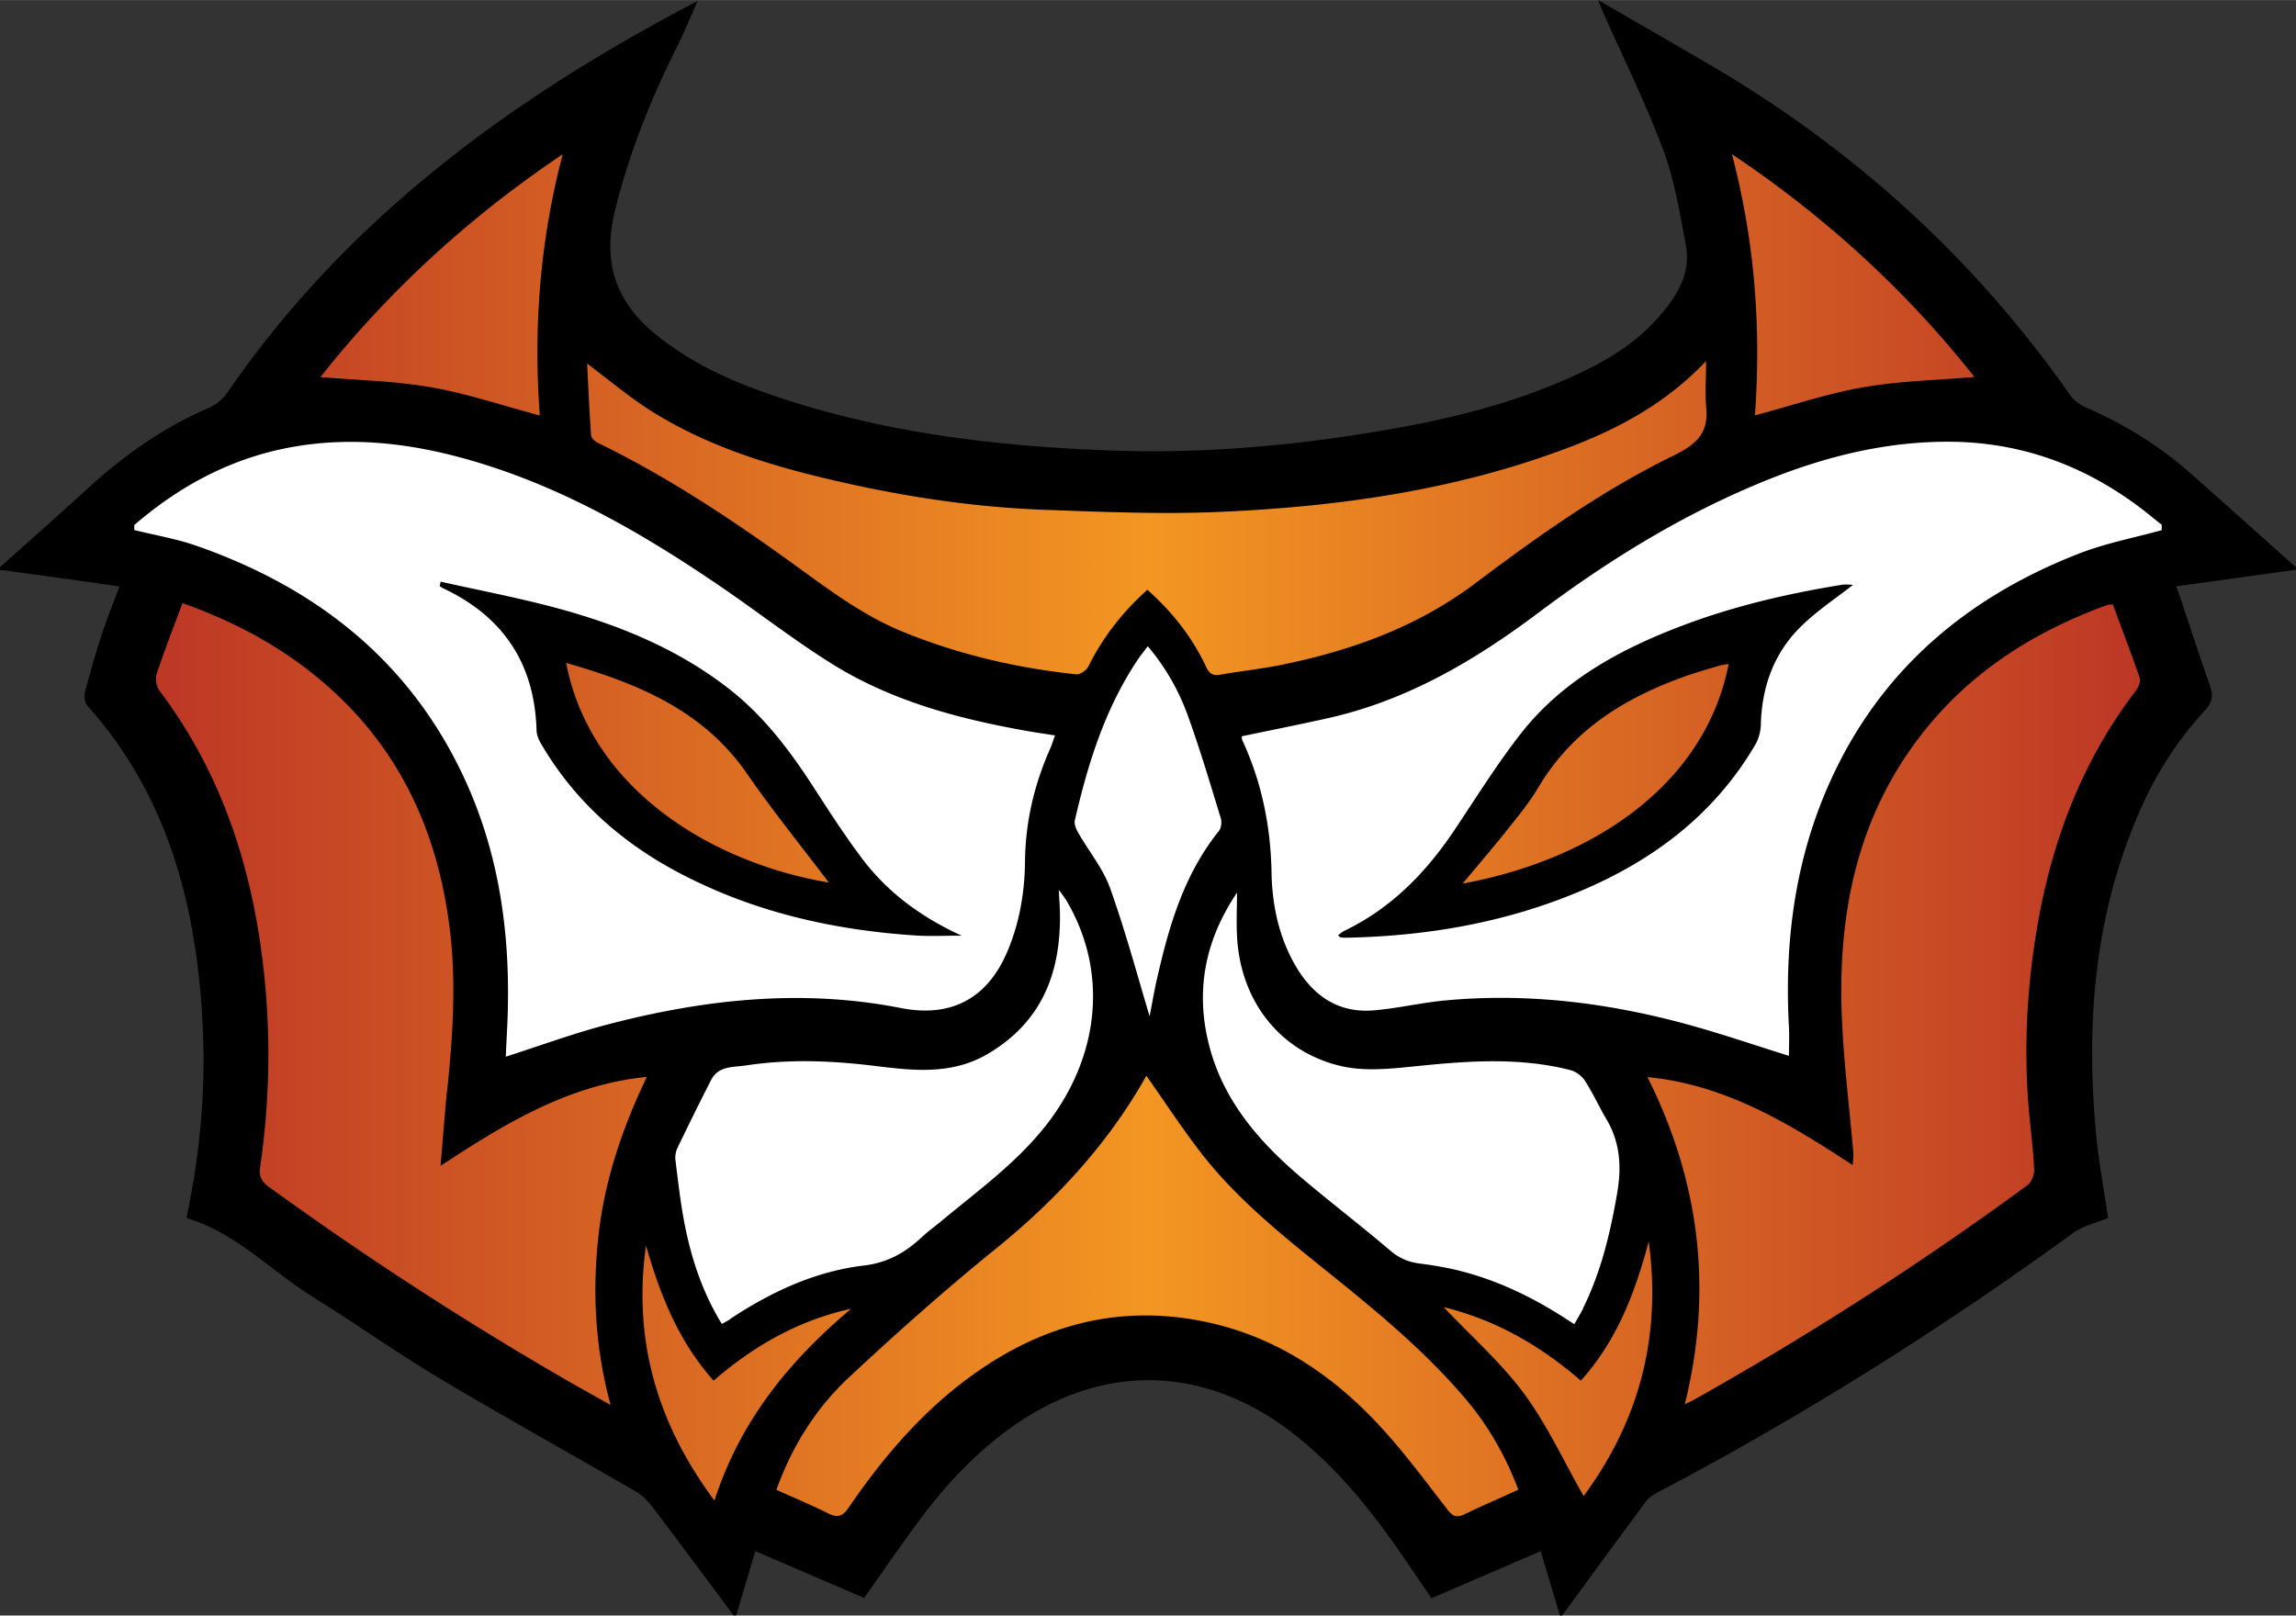<?xml version="1.0" encoding="UTF-8"?><svg xmlns="http://www.w3.org/2000/svg" viewBox="0 0 213.36 150.15" width="34.1" height="24"><rect x="0" y="0" width="213.36" height="150.15" fill="#333333" stroke="none"/><defs><linearGradient id="amhMythic" x1="14.5" y1="77.62" x2="198.86" y2="77.62" gradientUnits="userSpaceOnUse"><stop offset="0" stop-color="#bd3725"/><stop offset=".5" stop-color="#f39622"/><stop offset="1" stop-color="#bd3725"/></linearGradient><style>.amhcls-1{fill:url(#amhMythic)}.amhcls-2{fill:#fff}</style></defs><g id="amhLaag_1"><path d="M145.2 150.15h-.24c-.59-1.96-1.17-3.92-1.79-5.98-3.45 1.49-6.76 2.92-10.15 4.38-.76-1.12-1.48-2.17-2.19-3.22-2.94-4.35-6.14-8.47-10.27-11.79-8.46-6.8-18.29-7.03-26.99-.58-3.17 2.35-5.83 5.22-8.17 8.38-1.73 2.34-3.37 4.74-5.1 7.18-3.34-1.44-6.66-2.86-10.11-4.35-.61 2.05-1.2 4.01-1.78 5.97h-.24c-2.48-3.32-4.95-6.66-7.45-9.96-.44-.58-.96-1.17-1.57-1.52-6.08-3.53-12.23-6.92-18.26-10.52-4.01-2.39-7.82-5.12-11.79-7.58-3.93-2.44-7.16-5.99-11.78-7.35 1.37-6.35 1.87-12.7 1.45-19.12-.69-10.57-3.38-20.37-10.64-28.49-.25-.28-.34-.88-.24-1.26.48-1.85 1.02-3.69 1.61-5.51.46-1.42 1.04-2.81 1.6-4.33-3.79-.54-7.45-1.05-11.1-1.55v-.24c2.7-2.42 5.43-4.82 8.11-7.28 3.37-3.1 7.06-5.7 11.29-7.53.65-.28 1.3-.79 1.69-1.37C32.25 20.28 47.6 9.07 64.82.09c-.6 1.34-1.14 2.71-1.8 4.02-2.49 4.97-4.55 10.05-5.88 15.5-1.18 4.87.12 8.5 3.87 11.53 2.93 2.37 6.26 3.98 9.77 5.24 10.6 3.79 21.64 5.12 32.81 5.5 8.01.27 15.97-.41 23.88-1.7 6.23-1.01 12.37-2.42 18.18-4.98 3.17-1.39 6.16-3.08 8.47-5.72 1.66-1.9 3.05-4.02 2.54-6.7-.56-2.97-1.04-6.01-2.09-8.83-1.63-4.36-3.71-8.55-5.6-12.81-.13-.3-.24-.61-.46-1.14 3.56 2.06 6.88 3.96 10.18 5.89 13.45 7.85 24.75 18.05 33.69 30.84.34.48.91.89 1.45 1.13 3.57 1.56 6.85 3.57 9.77 6.16 3.26 2.89 6.5 5.79 9.74 8.69v.24c-3.66.51-7.31 1.02-11.11 1.54.17.47.3.83.42 1.19.91 2.72 1.8 5.45 2.75 8.16.32.91.1 1.55-.54 2.23-2.49 2.69-4.44 5.75-5.93 9.1-4.26 9.57-5.1 19.63-4.18 29.92.24 2.73.76 5.43 1.15 8.11-1.08.45-2.31.72-3.24 1.39-12.33 8.97-25.2 17.06-38.69 24.16-.37.2-.76.46-1.01.79-2.61 3.52-5.2 7.06-7.79 10.6z"/><path class="amhcls-1" d="M153.11 100.11c7.21.7 13.1 4.28 19.06 8.18.02-.56.08-.89.05-1.21-.35-4.02-.85-8.03-1.04-12.05-.5-10.28 1.47-19.88 8.35-27.96 4.39-5.15 9.98-8.55 16.28-10.84.1-.04.23-.03.53-.06.83 2.25 1.7 4.52 2.49 6.81.11.32-.08.86-.31 1.16-4.88 6.35-7.69 13.58-9.1 21.39-1.05 5.84-1.39 11.73-.88 17.66.16 1.83.4 3.65.49 5.48.02.49-.24 1.2-.62 1.48-9.95 7.31-20.32 13.96-31.09 20-.17.1-.35.17-.76.37 2.66-10.69 1.36-20.77-3.46-30.4zm-111.56 1.28c.53-5.13.88-10.25.2-15.41-1.21-9.3-5.04-17.15-12.4-23.14-3.66-2.98-7.77-5.14-12.39-6.79-.83 2.23-1.67 4.38-2.4 6.56-.15.46-.04 1.19.25 1.57 5.57 7.37 8.42 15.8 9.56 24.85.82 6.49.75 12.99-.2 19.47-.12.82.13 1.31.8 1.8a319.52 319.52 0 0027.08 17.63c1.46.85 2.94 1.67 4.69 2.65-1.45-5.36-1.7-10.5-1.13-15.7.58-5.22 2.25-10.11 4.5-14.79-7.19.7-13.12 4.28-19.17 8.27.22-2.57.38-4.78.6-6.99zm70.52-39.43c.27.56.57.88 1.28.75 1.92-.34 3.87-.54 5.77-.93 6.5-1.33 12.61-3.53 18-7.59 5.84-4.4 11.82-8.64 18.41-11.86 1.98-.97 3.24-1.99 3.03-4.35-.13-1.39-.02-2.81-.02-4.43-3.69 3.9-8.07 6.26-12.77 8.04-10.44 3.96-21.36 5.5-32.42 5.98-5.49.24-11.02 0-16.52-.2-6.83-.27-13.56-1.34-20.2-2.93-5.65-1.35-11.17-3.13-16.12-6.25-2.03-1.28-3.87-2.85-5.95-4.4.11 2.25.21 4.47.37 6.68.02.25.38.57.66.7 6.56 3.19 12.6 7.23 18.49 11.5 3.1 2.25 6.17 4.54 9.76 6.02 5.2 2.13 10.61 3.39 16.17 3.98.35.04.95-.37 1.12-.72 1.35-2.72 3.17-5.06 5.49-7.14 2.32 2.06 4.16 4.4 5.45 7.14zm23.94 67.85c-3.87-4.52-8.47-8.25-13.08-11.96-4.18-3.36-8.34-6.75-11.6-11.06-1.69-2.23-3.23-4.57-4.8-6.81-3.51 6.26-8.33 11.5-13.99 16.08-4.69 3.79-9.2 7.81-13.61 11.92-3.09 2.88-5.33 6.43-6.78 10.49 1.64.74 3.26 1.41 4.81 2.19.9.45 1.36.26 1.92-.56 3.15-4.61 6.74-8.83 11.28-12.15 6.78-4.96 14.28-6.89 22.56-4.94 6.3 1.49 11.41 5.04 15.71 9.75 2.17 2.38 4.1 4.99 6.08 7.55.48.62.86.78 1.56.44 1.64-.79 3.32-1.51 5.02-2.29-1.2-3.23-2.88-6.09-5.08-8.66zm24.93-115.49c2.15 8.18 2.72 16.23 2.14 24.28 3.45-.92 6.71-2.03 10.05-2.61 3.39-.59 6.88-.66 10.35-.96-6.28-7.93-13.75-14.83-22.54-20.71zM29.78 35.04c3.41.29 6.89.36 10.28.95 3.38.59 6.67 1.71 10.1 2.62-.59-8.07-.02-16.1 2.13-24.28-8.81 5.92-16.27 12.82-22.52 20.72zm130.15 26.78c-1.03.31-2.07.6-3.09.95-5.77 2.01-10.74 5.06-13.94 10.5-.83 1.4-1.9 2.67-2.91 3.95-1.31 1.64-2.67 3.22-4.07 4.9 12.13-2.24 22.53-9.19 24.72-20.42-.31.06-.51.07-.7.13zM77.01 82.01c-2.48-3.28-5.17-6.6-7.59-10.1-4.08-5.9-10.14-8.39-16.81-10.3 2.25 11.74 13.57 18.6 24.4 20.41zm69.9 46.32c-3.77-3.27-7.93-5.66-12.75-6.84 2.56 2.71 5.32 5.14 7.46 8.03 2.15 2.91 3.69 6.28 5.54 9.53 5.06-6.87 7.27-14.62 6.05-23.66-1.31 4.92-3.02 9.28-6.31 12.94zm-80.6-.01c-3.27-3.67-4.98-8.01-6.28-12.56-1.21 8.69.96 16.44 6.36 23.71 2.43-7.5 7.02-13.04 12.7-17.83-4.9 1.07-9.05 3.46-12.79 6.69z"/><path class="amhcls-2" d="M12.48 48.79c4.23-3.64 8.99-6.2 14.52-7.22 6.12-1.13 12.08-.26 17.94 1.57 8.08 2.53 15.29 6.76 22.23 11.51 3.39 2.33 6.65 4.86 10.13 7.04 5.64 3.52 11.97 5.17 18.45 6.3.71.12 1.42.22 2.29.36-.16.43-.27.82-.44 1.2-1.49 3.36-2.32 6.85-2.35 10.56-.03 2.84-.51 5.65-1.63 8.3-1.85 4.39-5.22 6.19-9.89 5.28-9.26-1.82-18.36-.81-27.36 1.55-3.14.83-6.21 1.96-9.37 2.97.04-.93.09-1.92.14-2.91.36-8.05-.64-15.87-4.11-23.22-5.08-10.77-13.73-17.5-24.78-21.36-1.86-.65-3.84-.98-5.77-1.46v-.48zm28.46 5.29c-.03.13-.05.27-.08.4.13.08.26.17.4.23 5.54 2.64 8.42 7 8.6 13.16.01.45.22.93.46 1.32 3.08 5.25 7.46 9.13 12.8 11.94 6.9 3.64 14.33 5.32 22.06 5.82 1.3.08 2.61.01 4.18.01-3.86-1.77-6.97-4.1-9.35-7.3-1.55-2.08-2.96-4.26-4.37-6.44-2.2-3.41-4.61-6.62-7.83-9.15-4.83-3.79-10.4-6.04-16.26-7.61-3.5-.93-7.06-1.61-10.59-2.4zm159.94-4.81c-2.56.71-5.2 1.21-7.67 2.17-10.43 4.06-18.47 10.84-23.14 21.19-3.27 7.24-4.26 14.91-3.83 22.79.05.95 0 1.91 0 2.71-3.32-1.03-6.66-2.19-10.07-3.09-7.19-1.9-14.5-2.76-21.94-2.05-2.18.21-4.33.72-6.51.91-3.37.3-5.73-1.37-7.36-4.19-1.53-2.66-2.15-5.64-2.2-8.63-.08-4.32-.92-8.4-2.72-12.3-.05-.1-.04-.23-.05-.35 2.73-.57 5.46-1.11 8.17-1.72 7.27-1.66 13.5-5.33 19.41-9.77 6.62-4.97 13.66-9.3 21.39-12.39 5.34-2.14 10.85-3.5 16.63-3.5 7.07 0 13.29 2.41 18.77 6.82.37.3.74.6 1.12.9v.48zm-28.67 5.08c-.2 0-.65-.06-1.07 0-5.08.83-10.08 1.99-14.9 3.83-5.78 2.2-11.14 5.12-15 10.11-2.2 2.83-4.1 5.9-6.1 8.88-2.65 3.96-5.88 7.26-10.23 9.35-.19.09-.36.25-.57.4.12.11.18.19.24.2.2.03.4.04.6.03 7.16-.15 14.12-1.3 20.8-3.97 7.17-2.86 13.15-7.19 17.13-13.96.32-.55.51-1.26.52-1.9.09-3.42 1.17-6.48 3.54-8.91 1.54-1.57 3.43-2.79 5.05-4.08zm-25.11 67.26c1.68-3.39 2.54-7.01 3.18-10.72.42-2.45.28-4.72-1.01-6.89-.69-1.17-1.25-2.41-1.98-3.55-.29-.44-.84-.86-1.35-.99-4.6-1.18-9.24-.88-13.91-.41-2.44.24-5.03.58-7.37.04-5.72-1.31-9.36-6.05-9.7-11.95-.08-1.39-.01-2.78-.01-4.17-3.06 4.53-3.93 9.37-2.49 14.56 1.39 4.98 4.65 8.68 8.48 11.93 2.71 2.3 5.54 4.46 8.25 6.77.84.72 1.71 1.08 2.77 1.21 1.18.15 2.37.35 3.52.63 3.87.95 7.39 2.71 10.81 5.01.33-.58.6-1.02.83-1.48zm-79.25.98c3.8-2.52 7.9-4.43 12.44-4.97 2.24-.27 3.87-1.23 5.41-2.67.58-.54 1.24-1.01 1.85-1.52 3.28-2.73 6.76-5.24 9.47-8.61 5.19-6.45 6.02-14.44 2.09-21.11-.16-.27-.36-.52-.72-1.01.05 1.01.11 1.69.11 2.37.04 5.43-1.72 9.9-6.62 12.83-3.36 2.01-6.92 1.62-10.48 1.18-4.03-.5-8.05-.67-12.06-.06-1.15.18-2.58.01-3.26 1.36-1.07 2.09-2.11 4.2-3.13 6.32-.16.34-.23.78-.18 1.15.25 1.98.47 3.96.85 5.92.64 3.25 1.67 6.38 3.46 9.28.3-.17.54-.29.77-.44zm39.66-31.58c1.11-4.93 2.51-9.74 5.76-13.78.22-.28.28-.84.17-1.2-.98-3.2-1.93-6.41-3.07-9.55a20.87 20.87 0 00-3.71-6.42c-.31.41-.56.72-.79 1.04-3.14 4.6-4.76 9.8-5.99 15.15-.08.35.13.82.33 1.17.99 1.73 2.31 3.32 2.96 5.16 1.43 4 2.53 8.12 3.66 11.87.17-.85.39-2.15.67-3.43z"/></g></svg>